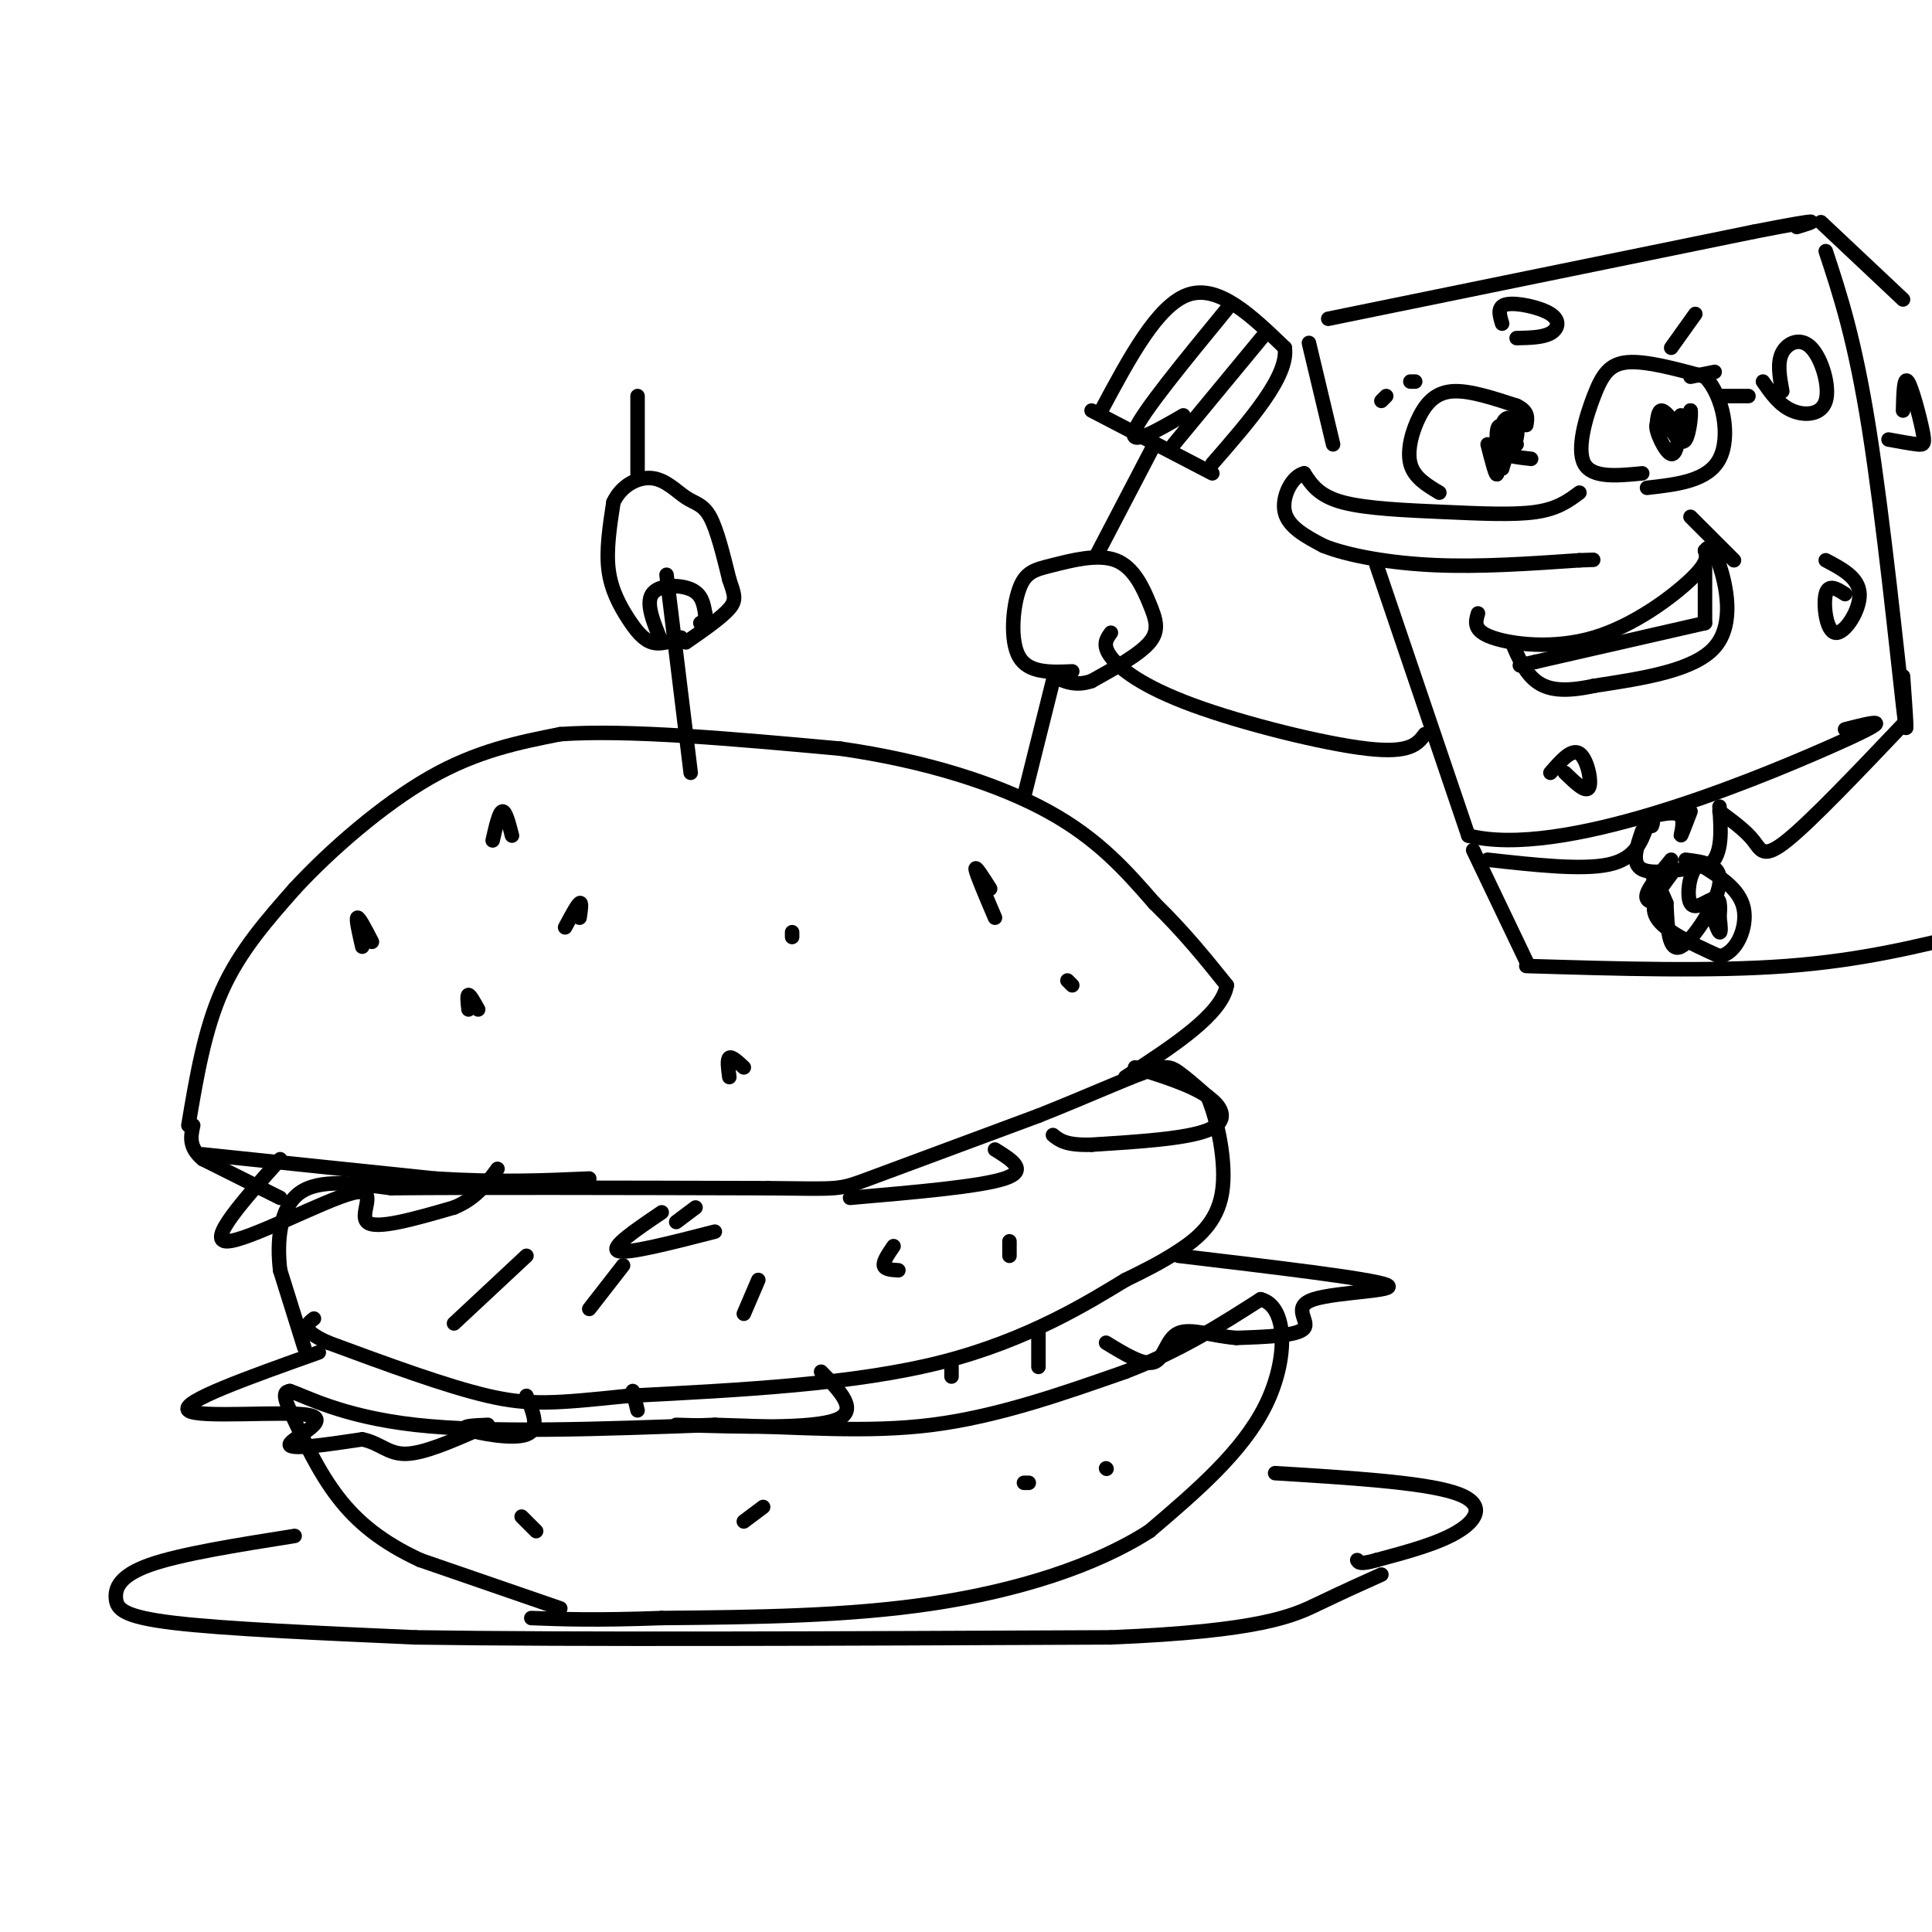 <svg viewBox='0 0 400 400' version='1.1' xmlns='http://www.w3.org/2000/svg' xmlns:xlink='http://www.w3.org/1999/xlink'><g fill='none' stroke='rgb(0,0,0)' stroke-width='3' stroke-linecap='round' stroke-linejoin='round'><path d='M116,333c0.000,0.000 -29.000,-10.000 -29,-10'/><path d='M87,323c-7.844,-3.644 -12.956,-7.756 -17,-13c-4.044,-5.244 -7.022,-11.622 -10,-18'/><path d='M60,292c-1.667,-3.667 -0.833,-3.833 0,-4'/><path d='M60,288c3.022,0.933 10.578,5.267 26,7c15.422,1.733 38.711,0.867 62,0'/><path d='M148,295c17.867,0.489 31.533,1.711 45,0c13.467,-1.711 26.733,-6.356 40,-11'/><path d='M233,284c11.333,-4.333 19.667,-9.667 28,-15'/><path d='M261,269c5.644,1.400 5.756,12.400 1,22c-4.756,9.600 -14.378,17.800 -24,26'/><path d='M238,317c-11.244,7.244 -27.356,12.356 -45,15c-17.644,2.644 -36.822,2.822 -56,3'/><path d='M137,335c-13.833,0.500 -20.417,0.250 -27,0'/><path d='M63,279c0.000,0.000 -5.000,-16.000 -5,-16'/><path d='M58,263c-0.733,-6.000 -0.067,-13.000 4,-16c4.067,-3.000 11.533,-2.000 19,-1'/><path d='M81,246c16.167,-0.167 47.083,-0.083 78,0'/><path d='M159,246c15.244,0.133 14.356,0.467 21,-2c6.644,-2.467 20.822,-7.733 35,-13'/><path d='M215,231c10.048,-3.988 17.667,-7.458 22,-9c4.333,-1.542 5.381,-1.155 7,0c1.619,1.155 3.810,3.077 6,5'/><path d='M250,227c2.012,4.655 4.042,13.792 3,20c-1.042,6.208 -5.155,9.488 -9,12c-3.845,2.512 -7.423,4.256 -11,6'/><path d='M233,265c-7.267,4.400 -19.933,12.400 -38,17c-18.067,4.600 -41.533,5.800 -65,7'/><path d='M130,289c-15.089,1.578 -20.311,2.022 -29,0c-8.689,-2.022 -20.844,-6.511 -33,-11'/><path d='M68,278c-6.000,-2.667 -4.500,-3.833 -3,-5'/><path d='M58,248c0.000,0.000 -16.000,-8.000 -16,-8'/><path d='M42,240c-3.000,-2.500 -2.500,-4.750 -2,-7'/><path d='M42,239c0.000,0.000 48.000,5.000 48,5'/><path d='M90,244c13.333,0.833 22.667,0.417 32,0'/><path d='M39,233c1.667,-9.917 3.333,-19.833 7,-28c3.667,-8.167 9.333,-14.583 15,-21'/><path d='M61,184c7.356,-7.978 18.244,-17.422 28,-23c9.756,-5.578 18.378,-7.289 27,-9'/><path d='M116,152c14.167,-1.000 36.083,1.000 58,3'/><path d='M174,155c17.600,2.511 32.600,7.289 43,13c10.400,5.711 16.200,12.356 22,19'/><path d='M239,187c6.167,6.000 10.583,11.500 15,17'/><path d='M254,204c-1.000,6.000 -11.000,12.500 -21,19'/><path d='M143,160c0.000,0.000 -5.000,-41.000 -5,-41'/><path d='M141,132c-2.095,0.774 -4.190,1.548 -6,1c-1.810,-0.548 -3.333,-2.417 -5,-5c-1.667,-2.583 -3.476,-5.881 -4,-10c-0.524,-4.119 0.238,-9.060 1,-14'/><path d='M127,104c1.609,-3.518 5.132,-5.314 8,-5c2.868,0.314 5.080,2.738 7,4c1.920,1.262 3.549,1.360 5,4c1.451,2.640 2.726,7.820 4,13'/><path d='M151,120c1.022,3.044 1.578,4.156 0,6c-1.578,1.844 -5.289,4.422 -9,7'/><path d='M137,133c-1.667,-4.000 -3.333,-8.000 -2,-10c1.333,-2.000 5.667,-2.000 8,-1c2.333,1.000 2.667,3.000 3,5'/><path d='M146,127c0.333,1.167 -0.333,1.583 -1,2'/><path d='M132,98c0.000,0.000 0.000,-16.000 0,-16'/><path d='M102,174c0.667,-2.917 1.333,-5.833 2,-6c0.667,-0.167 1.333,2.417 2,5'/><path d='M75,196c-0.667,-2.917 -1.333,-5.833 -1,-6c0.333,-0.167 1.667,2.417 3,5'/><path d='M117,192c1.250,-2.333 2.500,-4.667 3,-5c0.500,-0.333 0.250,1.333 0,3'/><path d='M97,209c-0.167,-1.500 -0.333,-3.000 0,-3c0.333,0.000 1.167,1.500 2,3'/><path d='M164,194c0.000,0.000 0.000,-1.000 0,-1'/><path d='M151,223c-0.250,-1.833 -0.500,-3.667 0,-4c0.500,-0.333 1.750,0.833 3,2'/><path d='M206,190c-1.917,-4.500 -3.833,-9.000 -4,-10c-0.167,-1.000 1.417,1.500 3,4'/><path d='M222,204c0.000,0.000 -1.000,-1.000 -1,-1'/><path d='M66,280c-14.446,5.143 -28.893,10.286 -27,12c1.893,1.714 20.125,0.000 25,1c4.875,1.000 -3.607,4.714 -4,6c-0.393,1.286 7.304,0.143 15,-1'/><path d='M75,298c3.667,0.733 5.333,3.067 9,3c3.667,-0.067 9.333,-2.533 15,-5'/><path d='M109,289c1.422,3.467 2.844,6.933 0,8c-2.844,1.067 -9.956,-0.267 -12,-1c-2.044,-0.733 0.978,-0.867 4,-1'/><path d='M131,288c0.000,0.000 1.000,4.000 1,4'/><path d='M170,284c4.000,4.083 8.000,8.167 3,10c-5.000,1.833 -19.000,1.417 -33,1'/><path d='M58,240c-7.607,8.512 -15.214,17.024 -11,17c4.214,-0.024 20.250,-8.583 26,-10c5.750,-1.417 1.214,4.310 3,6c1.786,1.690 9.893,-0.655 18,-3'/><path d='M94,250c4.500,-1.833 6.750,-4.917 9,-8'/><path d='M206,238c3.500,2.167 7.000,4.333 2,6c-5.000,1.667 -18.500,2.833 -32,4'/><path d='M144,250c0.000,0.000 -4.000,3.000 -4,3'/><path d='M244,260c19.893,2.363 39.786,4.726 43,6c3.214,1.274 -10.250,1.458 -15,3c-4.750,1.542 -0.786,4.440 -2,6c-1.214,1.560 -7.607,1.780 -14,2'/><path d='M256,277c-4.702,-0.321 -9.458,-2.125 -12,-1c-2.542,1.125 -2.869,5.179 -5,6c-2.131,0.821 -6.065,-1.589 -10,-4'/><path d='M215,276c0.000,0.000 0.000,7.000 0,7'/><path d='M197,283c0.000,0.000 0.000,2.000 0,2'/><path d='M235,221c5.800,1.822 11.600,3.644 15,6c3.400,2.356 4.400,5.244 0,7c-4.400,1.756 -14.200,2.378 -24,3'/><path d='M226,237c-5.333,0.167 -6.667,-0.917 -8,-2'/><path d='M137,251c-5.417,3.667 -10.833,7.333 -9,8c1.833,0.667 10.917,-1.667 20,-4'/><path d='M109,260c0.000,0.000 -15.000,14.000 -15,14'/><path d='M129,262c0.000,0.000 -7.000,9.000 -7,9'/><path d='M157,265c0.000,0.000 -3.000,7.000 -3,7'/><path d='M185,258c-1.083,1.583 -2.167,3.167 -2,4c0.167,0.833 1.583,0.917 3,1'/><path d='M209,257c0.000,0.000 0.000,3.000 0,3'/><path d='M108,314c0.000,0.000 3.000,3.000 3,3'/><path d='M154,315c0.000,0.000 4.000,-3.000 4,-3'/><path d='M213,307c0.000,0.000 -1.000,0.000 -1,0'/><path d='M229,304c0.000,0.000 0.100,0.100 0.1,0.1'/><path d='M61,318c-11.827,1.875 -23.655,3.750 -30,6c-6.345,2.250 -7.208,4.875 -7,7c0.208,2.125 1.488,3.750 12,5c10.512,1.250 30.256,2.125 50,3'/><path d='M86,339c32.333,0.500 88.167,0.250 144,0'/><path d='M230,339c31.378,-1.289 37.822,-4.511 43,-7c5.178,-2.489 9.089,-4.244 13,-6'/><path d='M264,305c15.133,0.933 30.267,1.867 37,4c6.733,2.133 5.067,5.467 1,8c-4.067,2.533 -10.533,4.267 -17,6'/><path d='M285,323c-3.500,1.000 -3.750,0.500 -4,0'/><path d='M327,102c-2.232,1.667 -4.464,3.333 -9,4c-4.536,0.667 -11.375,0.333 -19,0c-7.625,-0.333 -16.036,-0.667 -21,-2c-4.964,-1.333 -6.482,-3.667 -8,-6'/><path d='M270,98c-2.489,0.533 -4.711,4.867 -4,8c0.711,3.133 4.356,5.067 8,7'/><path d='M274,113c5.022,2.022 13.578,3.578 23,4c9.422,0.422 19.711,-0.289 30,-1'/><path d='M327,116c5.000,-0.167 2.500,-0.083 0,0'/><path d='M298,102c-2.631,-1.571 -5.262,-3.143 -6,-6c-0.738,-2.857 0.417,-7.000 2,-10c1.583,-3.000 3.595,-4.857 7,-5c3.405,-0.143 8.202,1.429 13,3'/><path d='M314,84c2.500,1.167 2.250,2.583 2,4'/><path d='M308,92c0.911,3.577 1.821,7.155 2,6c0.179,-1.155 -0.375,-7.042 0,-9c0.375,-1.958 1.679,0.012 2,2c0.321,1.988 -0.339,3.994 -1,6'/><path d='M311,97c-0.345,-1.036 -0.708,-6.625 0,-9c0.708,-2.375 2.488,-1.536 3,0c0.512,1.536 -0.244,3.768 -1,6'/><path d='M340,98c-5.185,0.512 -10.369,1.024 -12,-2c-1.631,-3.024 0.292,-9.583 2,-14c1.708,-4.417 3.202,-6.690 7,-7c3.798,-0.310 9.899,1.345 16,3'/><path d='M353,78c3.822,3.978 5.378,12.422 3,17c-2.378,4.578 -8.689,5.289 -15,6'/><path d='M348,86c-0.369,4.149 -0.738,8.298 -2,8c-1.262,-0.298 -3.417,-5.042 -3,-6c0.417,-0.958 3.405,1.869 5,2c1.595,0.131 1.798,-2.435 2,-5'/><path d='M350,85c0.222,0.644 -0.222,4.756 -1,6c-0.778,1.244 -1.889,-0.378 -3,-2'/><path d='M306,127c-0.530,1.792 -1.060,3.583 3,5c4.060,1.417 12.708,2.458 21,0c8.292,-2.458 16.226,-8.417 20,-12c3.774,-3.583 3.387,-4.792 3,-6'/><path d='M353,114c0.905,-1.167 1.667,-1.083 3,3c1.333,4.083 3.238,12.167 -1,17c-4.238,4.833 -14.619,6.417 -25,8'/><path d='M330,142c-6.333,1.378 -9.667,0.822 -12,-1c-2.333,-1.822 -3.667,-4.911 -5,-8'/><path d='M353,117c0.000,0.000 0.000,12.000 0,12'/><path d='M353,129c0.000,0.000 -35.000,8.000 -35,8'/><path d='M318,137c-5.833,1.333 -2.917,0.667 0,0'/><path d='M350,107c0.000,0.000 9.000,9.000 9,9'/><path d='M314,92c-1.250,0.750 -2.500,1.500 -2,2c0.500,0.500 2.750,0.750 5,1'/><path d='M343,88c0.167,-1.500 0.333,-3.000 1,-3c0.667,0.000 1.833,1.500 3,3'/><path d='M346,72c0.000,0.000 5.000,-7.000 5,-7'/><path d='M350,78c0.000,0.000 5.000,-1.000 5,-1'/><path d='M356,82c0.000,0.000 6.000,0.000 6,0'/><path d='M293,79c0.000,0.000 -1.000,0.000 -1,0'/><path d='M287,82c0.000,0.000 -1.000,1.000 -1,1'/><path d='M275,66c0.000,0.000 88.000,-18.000 88,-18'/><path d='M363,48c16.167,-3.167 12.583,-2.083 9,-1'/><path d='M271,71c0.000,0.000 5.000,21.000 5,21'/><path d='M285,117c0.000,0.000 19.000,56.000 19,56'/><path d='M304,173c19.222,4.889 57.778,-10.889 74,-18c16.222,-7.111 10.111,-5.556 4,-4'/><path d='M378,52c3.022,9.156 6.044,18.311 9,37c2.956,18.689 5.844,46.911 7,57c1.156,10.089 0.578,2.044 0,-6'/><path d='M377,46c0.000,0.000 17.000,16.000 17,16'/><path d='M369,81c-0.542,-2.960 -1.085,-5.920 0,-8c1.085,-2.080 3.796,-3.279 6,-1c2.204,2.279 3.901,8.037 3,11c-0.901,2.963 -4.400,3.132 -7,2c-2.600,-1.132 -4.300,-3.566 -6,-6'/><path d='M311,67c-0.554,-1.804 -1.107,-3.607 1,-4c2.107,-0.393 6.875,0.625 9,2c2.125,1.375 1.607,3.107 0,4c-1.607,0.893 -4.304,0.946 -7,1'/><path d='M378,116c3.440,1.815 6.881,3.631 7,7c0.119,3.369 -3.083,8.292 -5,8c-1.917,-0.292 -2.548,-5.798 -2,-8c0.548,-2.202 2.274,-1.101 4,0'/><path d='M321,160c2.200,-2.533 4.400,-5.067 6,-4c1.600,1.067 2.600,5.733 2,7c-0.600,1.267 -2.800,-0.867 -5,-3'/><path d='M394,85c0.089,-3.571 0.179,-7.143 1,-6c0.821,1.143 2.375,7.000 3,10c0.625,3.000 0.321,3.143 -1,3c-1.321,-0.143 -3.661,-0.571 -6,-1'/><path d='M305,176c0.000,0.000 11.000,23.000 11,23'/><path d='M316,200c19.250,0.583 38.500,1.167 54,0c15.500,-1.167 27.250,-4.083 39,-7'/><path d='M340,172c-1.167,3.417 -2.333,6.833 0,8c2.333,1.167 8.167,0.083 14,-1'/><path d='M354,179c2.667,-2.167 2.333,-7.083 2,-12'/><path d='M346,178c-2.250,2.750 -4.500,5.500 -5,7c-0.500,1.500 0.750,1.750 2,2'/><path d='M349,178c3.778,0.467 7.556,0.933 7,5c-0.556,4.067 -5.444,11.733 -8,13c-2.556,1.267 -2.778,-3.867 -3,-9'/><path d='M345,187c-1.000,-2.500 -2.000,-4.250 -3,-6'/><path d='M308,178c9.750,1.083 19.500,2.167 25,1c5.500,-1.167 6.750,-4.583 8,-8'/><path d='M341,171c1.500,-1.333 1.250,-0.667 1,0'/><path d='M356,168c2.711,2.000 5.422,4.000 7,6c1.578,2.000 2.022,4.000 7,0c4.978,-4.000 14.489,-14.000 24,-24'/><path d='M346,181c-2.333,3.083 -4.667,6.167 -3,9c1.667,2.833 7.333,5.417 13,8'/><path d='M356,198c3.533,-0.578 5.867,-6.022 5,-10c-0.867,-3.978 -4.933,-6.489 -9,-9'/><path d='M352,179c-2.131,0.524 -2.958,6.333 -2,8c0.958,1.667 3.702,-0.810 5,-1c1.298,-0.190 1.149,1.905 1,4'/><path d='M356,190c0.244,1.511 0.356,3.289 0,3c-0.356,-0.289 -1.178,-2.644 -2,-5'/><path d='M350,168c-0.978,2.556 -1.956,5.111 -2,5c-0.044,-0.111 0.844,-2.889 0,-4c-0.844,-1.111 -3.422,-0.556 -6,0'/><path d='M295,152c-1.506,2.018 -3.012,4.036 -12,3c-8.988,-1.036 -25.458,-5.125 -36,-9c-10.542,-3.875 -15.155,-7.536 -17,-10c-1.845,-2.464 -0.923,-3.732 0,-5'/><path d='M222,139c-4.529,0.190 -9.057,0.380 -11,-3c-1.943,-3.380 -1.300,-10.329 0,-14c1.300,-3.671 3.257,-4.064 7,-5c3.743,-0.936 9.271,-2.416 13,-1c3.729,1.416 5.658,5.727 7,9c1.342,3.273 2.098,5.506 0,8c-2.098,2.494 -7.049,5.247 -12,8'/><path d='M226,141c-3.333,1.167 -5.667,0.083 -8,-1'/><path d='M239,92c0.000,0.000 -12.000,23.000 -12,23'/><path d='M226,85c0.000,0.000 25.000,13.000 25,13'/><path d='M228,85c5.833,-10.917 11.667,-21.833 18,-24c6.333,-2.167 13.167,4.417 20,11'/><path d='M266,72c0.833,5.833 -7.083,14.917 -15,24'/><path d='M254,64c-8.750,10.667 -17.500,21.333 -19,25c-1.500,3.667 4.250,0.333 10,-3'/><path d='M262,69c0.000,0.000 -19.000,23.000 -19,23'/><path d='M218,141c0.000,0.000 -6.000,24.000 -6,24'/></g>
</svg>